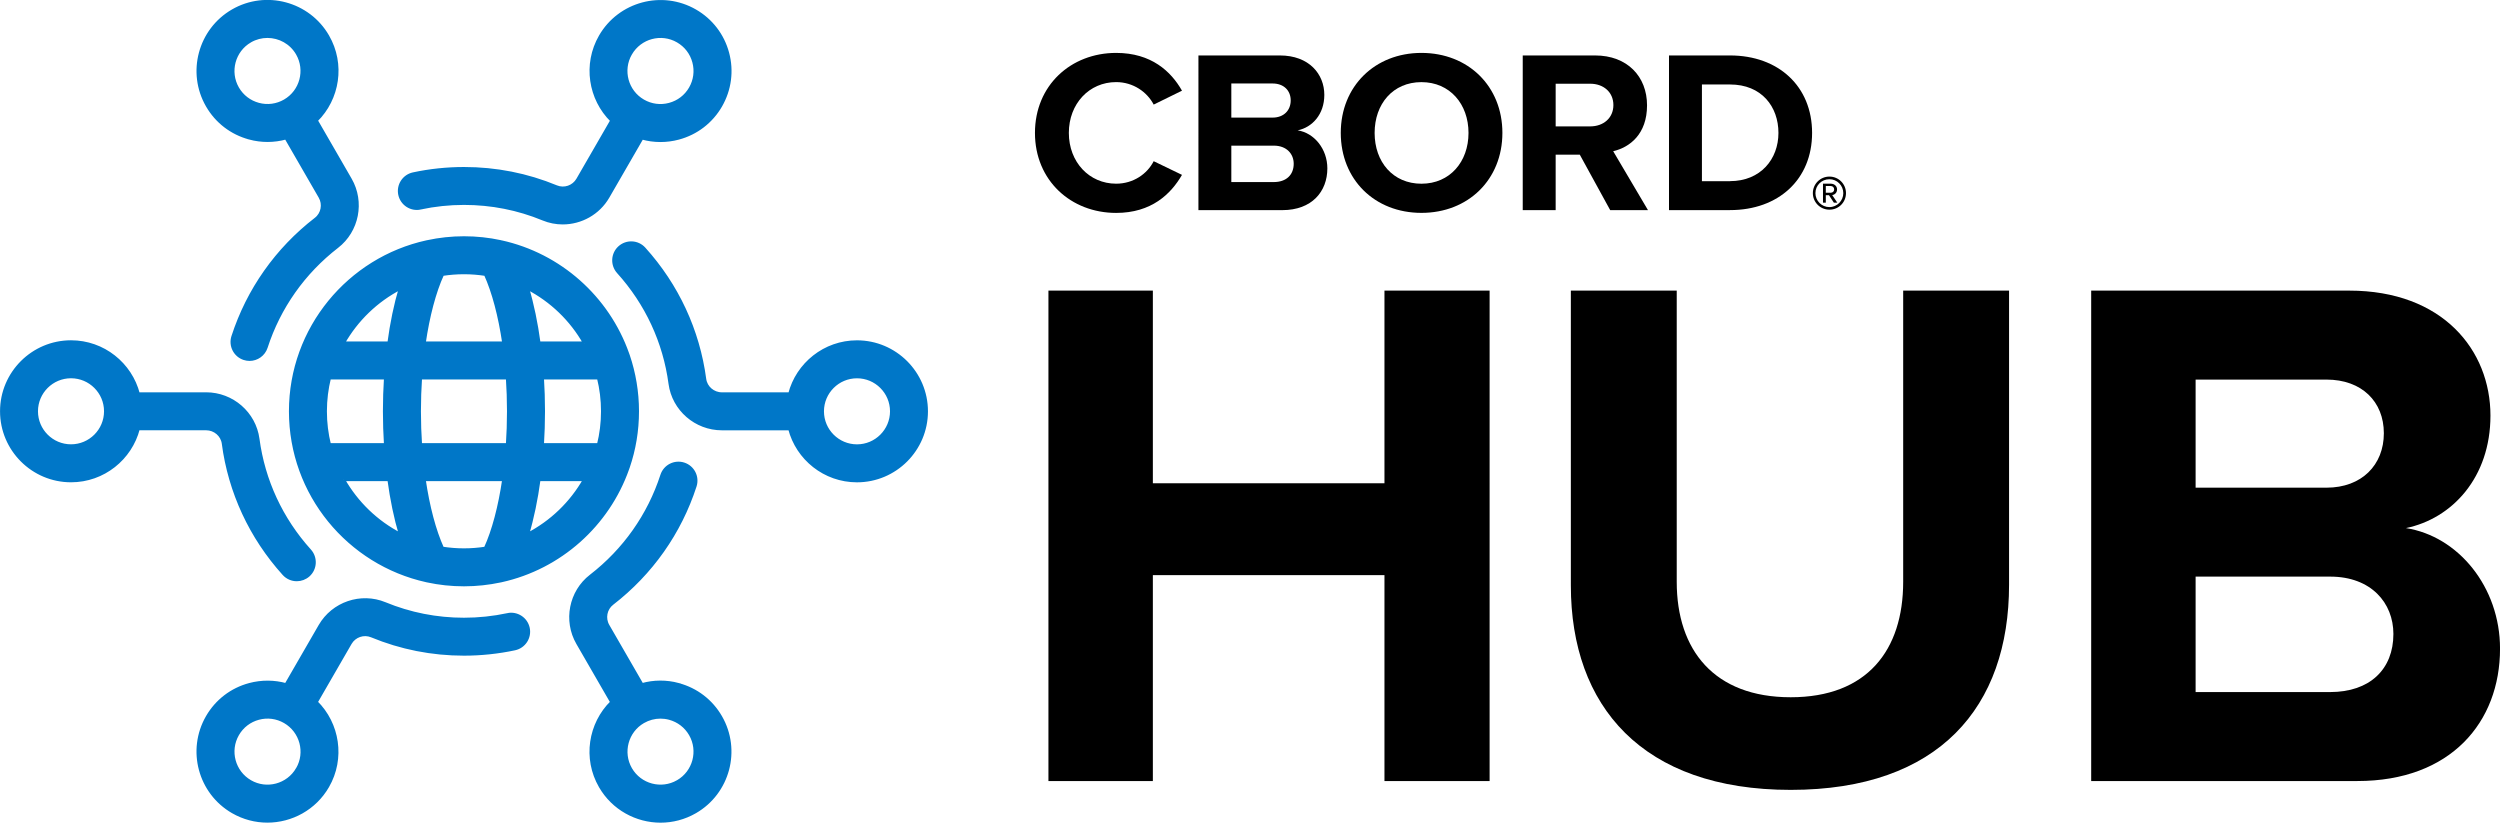 <?xml version="1.0" encoding="UTF-8"?><svg id="Layer_1" xmlns="http://www.w3.org/2000/svg" viewBox="0 0 757.01 249.11"><defs><style>.cls-1{fill:#0077c8;stroke:#0077c8;stroke-miterlimit:10;}</style></defs><path class="cls-1" d="M127.31,62.94c4.31-.92,8.75-1.39,13.19-1.39,8.29,0,16.35,1.59,23.96,4.73,1.93,.8,3.95,1.18,5.94,1.18,5.48,0,10.79-2.88,13.67-7.87l10.31-17.85c1.82,.51,3.7,.77,5.59,.77s3.66-.24,5.47-.72c5.42-1.45,9.95-4.93,12.75-9.78,2.8-4.86,3.55-10.52,2.1-15.94-1.45-5.42-4.93-9.95-9.78-12.75-10.03-5.79-22.9-2.34-28.69,7.69-4.88,8.46-3.19,18.94,3.47,25.49l-10.31,17.86c-1.31,2.27-4.11,3.23-6.51,2.24-8.88-3.67-18.29-5.53-27.96-5.53-5.18,0-10.36,.54-15.38,1.62-2.84,.61-4.64,3.4-4.04,6.23,.61,2.84,3.4,4.64,6.23,4.04Zm63.6-46.7c2.9-5.01,9.33-6.74,14.34-3.84,2.43,1.4,4.17,3.67,4.89,6.38,.73,2.71,.35,5.54-1.05,7.97-1.4,2.43-3.67,4.17-6.38,4.89-2.71,.73-5.54,.35-7.97-1.05-5.01-2.89-6.74-9.33-3.84-14.34Zm68.59,87.31c-9.77,0-18,6.7-20.34,15.75h-20.56c-2.65,0-4.91-1.94-5.25-4.51-1.96-14.73-8.3-28.38-18.32-39.47-1.94-2.15-5.26-2.32-7.42-.38-2.15,1.94-2.32,5.26-.38,7.42,8.59,9.51,14.02,21.2,15.7,33.82,1.04,7.77,7.77,13.62,15.66,13.62h20.56c2.34,9.05,10.57,15.75,20.34,15.75,11.58,0,21-9.42,21-21s-9.42-21-21-21Zm0,31.5c-5.79,0-10.5-4.71-10.5-10.5s4.71-10.5,10.5-10.5,10.5,4.71,10.5,10.5-4.71,10.5-10.5,10.5Zm-105.81,51.11c-4.31,.92-8.75,1.39-13.19,1.39-8.29,0-16.35-1.59-23.96-4.73-7.25-2.99-15.68-.11-19.61,6.7l-10.31,17.85c-3.58-1-7.37-1.03-11.06-.05-5.42,1.45-9.95,4.93-12.75,9.78-5.79,10.03-2.34,22.9,7.69,28.69,3.3,1.9,6.9,2.81,10.46,2.81,7.26,0,14.34-3.77,18.22-10.5,4.88-8.46,3.19-18.94-3.47-25.49l10.31-17.86c1.31-2.27,4.11-3.23,6.51-2.24,8.88,3.67,18.29,5.53,27.96,5.53,5.18,0,10.36-.55,15.38-1.62,2.84-.61,4.64-3.4,4.04-6.23-.61-2.83-3.4-4.64-6.23-4.04Zm-63.6,46.69c-2.9,5.01-9.33,6.74-14.34,3.84-5.01-2.9-6.74-9.33-3.84-14.34,1.4-2.43,3.67-4.17,6.38-4.89,2.71-.73,5.54-.35,7.97,1.05,5.01,2.9,6.74,9.33,3.84,14.34Zm-14.53-191.08c1.81,.48,3.65,.72,5.47,.72s3.77-.26,5.59-.77l10.32,17.88c1.31,2.26,.75,5.17-1.3,6.75-11.83,9.14-20.5,21.44-25.08,35.57-.89,2.76,.62,5.72,3.38,6.61,.54,.17,1.08,.26,1.62,.26,2.21,0,4.27-1.41,4.99-3.63,3.93-12.11,11.37-22.66,21.51-30.5,6.19-4.78,7.9-13.51,3.98-20.31l-10.32-17.88c6.67-6.55,8.36-17.03,3.47-25.49-5.79-10.03-18.66-13.48-28.69-7.69-10.03,5.79-13.48,18.66-7.69,28.69,2.8,4.86,7.33,8.33,12.75,9.78Zm.19-29.38c1.65-.95,3.45-1.4,5.23-1.4,3.63,0,7.17,1.88,9.11,5.25,2.89,5.01,1.17,11.45-3.84,14.34-2.43,1.4-5.26,1.78-7.97,1.05-2.71-.73-4.97-2.46-6.38-4.89-2.89-5.01-1.17-11.45,3.84-14.34Zm-8.1,121.91c1.96,14.73,8.3,28.38,18.32,39.47,1.04,1.15,2.46,1.73,3.9,1.73,1.25,0,2.51-.45,3.52-1.35,2.15-1.94,2.32-5.26,.38-7.42-8.59-9.51-14.02-21.2-15.7-33.82-1.04-7.77-7.77-13.62-15.66-13.62h-20.56c-2.34-9.05-10.57-15.75-20.34-15.75-11.58,0-21,9.42-21,21s9.42,21,21,21c9.77,0,18-6.7,20.34-15.75h20.56c2.65,0,4.91,1.94,5.25,4.51Zm-46.15,.74c-5.79,0-10.5-4.71-10.5-10.5s4.71-10.5,10.5-10.5,10.5,4.71,10.5,10.5-4.71,10.5-10.5,10.5Zm183.94,72.27c-3.68-.99-7.48-.96-11.06,.05l-10.32-17.88c-1.31-2.26-.75-5.17,1.3-6.75,11.83-9.14,20.5-21.44,25.08-35.57,.89-2.76-.62-5.72-3.38-6.61-2.76-.89-5.72,.62-6.61,3.38-3.93,12.11-11.37,22.66-21.51,30.5-6.19,4.78-7.9,13.51-3.98,20.31l10.32,17.88c-6.67,6.55-8.36,17.03-3.47,25.49,3.89,6.73,10.96,10.5,18.22,10.5,3.56,0,7.17-.91,10.46-2.81,10.03-5.79,13.48-18.66,7.69-28.69-2.8-4.86-7.33-8.33-12.75-9.78Zm-.19,29.38c-5.01,2.89-11.45,1.17-14.34-3.84-2.89-5.01-1.17-11.45,3.84-14.34,1.62-.93,3.41-1.41,5.23-1.41,.91,0,1.83,.12,2.73,.36,2.71,.73,4.97,2.46,6.38,4.89,2.9,5.01,1.17,11.45-3.84,14.34Zm-53.53-163.44c-.06-.01-.11-.03-.17-.04-3.56-.77-7.26-1.17-11.05-1.17s-7.49,.41-11.06,1.18c-.05,0-.1,.02-.16,.03-23.58,5.15-41.29,26.19-41.29,51.29s17.65,46.07,41.17,51.27c.09,.02,.19,.04,.28,.06,3.56,.77,7.26,1.17,11.05,1.17s7.48-.41,11.05-1.17c.09-.02,.19-.04,.28-.06,17.78-3.93,32.2-16.89,38.18-33.81,.08-.2,.16-.4,.22-.61,1.8-5.29,2.77-10.96,2.77-16.85s-.98-11.56-2.77-16.85c-.06-.21-.13-.42-.22-.61-6-16.95-20.46-29.93-38.29-33.83Zm25.34,30.65h-13.88c-.82-6.06-1.99-11.71-3.48-16.7,7.28,3.76,13.32,9.59,17.35,16.7Zm-43.11-20.85c2.13-.33,4.32-.51,6.54-.51s4.41,.18,6.54,.51c2.44,5.37,4.34,12.62,5.55,20.85h-24.17c1.2-8.23,3.11-15.48,5.55-20.85Zm-34.22,51.63c-.81-3.25-1.24-6.64-1.24-10.14s.43-6.89,1.24-10.14h17.04c-.21,3.32-.32,6.7-.32,10.14s.11,6.82,.32,10.14h-17.04Zm4.19,10.5h13.88c.82,6.06,1.99,11.71,3.48,16.7-7.28-3.76-13.32-9.59-17.35-16.7Zm13.88-41.28h-13.88c4.03-7.11,10.07-12.94,17.35-16.7-1.49,4.99-2.66,10.64-3.48,16.7Zm29.23,62.13c-2.13,.33-4.32,.51-6.54,.51s-4.41-.18-6.54-.51c-2.44-5.37-4.34-12.62-5.55-20.85h24.17c-1.2,8.23-3.11,15.48-5.55,20.85Zm6.65-31.35h-26.38c-.22-3.31-.34-6.71-.34-10.14s.12-6.83,.34-10.14h26.38c.22,3.31,.34,6.71,.34,10.14s-.12,6.83-.34,10.14Zm6.02,27.2c1.49-4.99,2.66-10.64,3.48-16.7h13.88c-4.03,7.11-10.07,12.94-17.35,16.7Zm22.79-37.34c0,3.5-.43,6.89-1.24,10.14h-17.04c.21-3.32,.32-6.7,.32-10.14s-.11-6.82-.32-10.14h17.04c.81,3.25,1.24,6.64,1.24,10.14Z"/><g><path d="M313.39,40.24c0-14.39,10.88-24.22,24.58-24.22,10.67,0,16.64,5.62,19.94,11.44l-8.57,4.21c-1.97-3.79-6.18-6.81-11.37-6.81-8.14,0-14.32,6.53-14.32,15.38s6.18,15.38,14.32,15.38c5.2,0,9.41-2.95,11.37-6.81l8.57,4.14c-3.37,5.83-9.27,11.52-19.94,11.52-13.69,0-24.58-9.83-24.58-24.22Z"/><path d="M362.88,16.79h24.65c8.92,0,13.48,5.69,13.48,11.94,0,5.9-3.65,9.83-8.07,10.74,4.99,.77,8.99,5.62,8.99,11.52,0,7.02-4.7,12.64-13.62,12.64h-25.42V16.79Zm22.47,18.82c3.37,0,5.48-2.18,5.48-5.2s-2.11-5.13-5.48-5.13h-12.5v10.32h12.5Zm.35,19.52c3.79,0,6.04-2.18,6.04-5.55,0-2.95-2.11-5.48-6.04-5.48h-12.85v11.02h12.85Z"/><path d="M430.42,16.02c14.18,0,24.51,10.11,24.51,24.22s-10.32,24.22-24.51,24.22-24.43-10.11-24.43-24.22,10.32-24.22,24.43-24.22Zm0,8.85c-8.64,0-14.18,6.6-14.18,15.38s5.55,15.38,14.18,15.38,14.25-6.67,14.25-15.38-5.62-15.38-14.25-15.38Z"/><path d="M478.36,46.84h-7.3v16.78h-9.97V16.79h21.91c9.76,0,15.73,6.39,15.73,15.1s-5.2,12.71-10.25,13.9l10.53,17.83h-11.44l-9.2-16.78Zm3.16-21.49h-10.46v12.92h10.46c4,0,7.02-2.53,7.02-6.46s-3.02-6.46-7.02-6.46Z"/><path d="M505.38,16.79h18.47c14.67,0,24.86,9.34,24.86,23.45s-10.18,23.38-24.86,23.38h-18.47V16.79Zm18.47,38.06c9.27,0,14.67-6.67,14.67-14.6s-5.06-14.67-14.67-14.67h-8.5v29.28h8.5Z"/><path d="M548.94,58.48c0-2.79,2.25-5.01,5.02-5.01s5.01,2.22,5.01,5.01-2.22,5.01-5.01,5.01-5.02-2.25-5.02-5.01Zm.78,0c0,2.32,1.89,4.23,4.23,4.23s4.21-1.92,4.21-4.23-1.87-4.21-4.21-4.21-4.23,1.85-4.23,4.21Zm4.09,.62h-.95v2.27h-.85v-5.75h2.34c1.06,0,1.92,.69,1.92,1.75,0,1.28-1.14,1.7-1.47,1.7l1.54,2.29h-1.04l-1.49-2.27Zm-.95-2.77v2.03h1.49c.59,0,1.04-.4,1.04-.99,0-.64-.45-1.04-1.04-1.04h-1.49Z"/></g><g><path d="M419.22,236.5v-62.34h-70.13v62.34h-31.62V88h31.62v58.33h70.13v-58.33h31.84V236.5h-31.84Z"/><path d="M475.66,88h32.06v88.17c0,20.71,11.35,34.96,34.51,34.96s34.06-14.25,34.06-34.96V88h32.06v89.06c0,36.96-21.15,62.12-66.12,62.12s-66.57-25.38-66.57-61.89V88Z"/><path d="M633.22,236.5V88h78.15c28.28,0,42.75,18.03,42.75,37.85,0,18.7-11.58,31.17-25.6,34.06,15.81,2.45,28.5,17.81,28.5,36.51,0,22.26-14.92,40.08-43.19,40.08h-80.6Zm31.62-88.83h39.63c10.69,0,17.37-6.9,17.37-16.48s-6.68-16.25-17.37-16.25h-39.63v32.73Zm0,61.89h40.74c12.02,0,19.15-6.9,19.15-17.59,0-9.35-6.68-17.37-19.15-17.37h-40.74v34.95Z"/></g></svg>